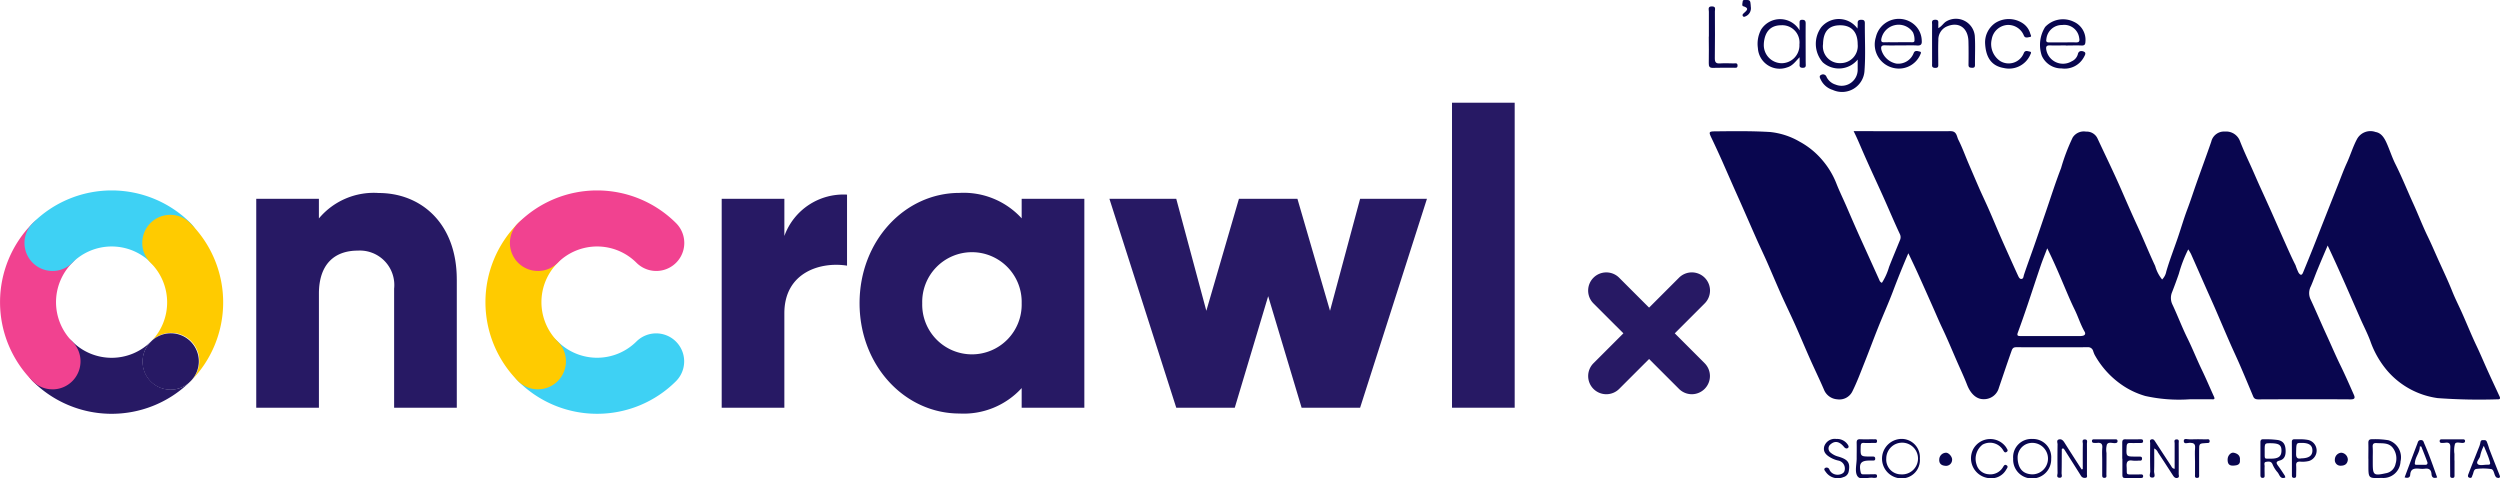 <?xml version="1.0" encoding="UTF-8"?>
<svg xmlns="http://www.w3.org/2000/svg" xmlns:xlink="http://www.w3.org/1999/xlink" width="206.383" height="39.501" viewBox="0 0 206.383 39.501">
  <defs>
    <clipPath id="a">
      <rect width="206.383" height="39.502" fill="none"></rect>
    </clipPath>
  </defs>
  <g transform="translate(0 0)" clip-path="url(#a)">
    <path d="M13.721,48.75a2.313,2.313,0,0,1,0-3.271c.029-.029.057-.06.086-.09-.025.023-.049.045-.073.069a4.6,4.6,0,0,1-6.5,0,2.313,2.313,0,0,0-3.27,3.271,9.233,9.233,0,0,0,12.888.15,2.313,2.313,0,0,1-3.13-.128" transform="translate(-1.267 -17.265)" fill="#271964"></path>
    <path d="M4.332,43.274A2.307,2.307,0,0,1,2.7,42.6a9.231,9.231,0,0,1,0-13.041,2.312,2.312,0,1,1,3.27,3.27,4.6,4.6,0,0,0,0,6.5,2.313,2.313,0,0,1-1.635,3.948" transform="translate(0 -11.134)" fill="#f14290"></path>
    <path d="M5.6,32.234a2.312,2.312,0,0,1-1.635-3.947,9.221,9.221,0,0,1,13.041,0,2.312,2.312,0,1,1-3.27,3.27,4.6,4.6,0,0,0-6.5,0,2.305,2.305,0,0,1-1.635.678" transform="translate(-1.267 -9.865)" fill="#3ed1f4"></path>
    <path d="M23.114,29.591a2.313,2.313,0,1,0-3.27,3.271,4.6,4.6,0,0,1,.086,6.41,2.312,2.312,0,0,1,3.2,3.339c-.051.051-.1.1-.154.15.048-.041.095-.083.14-.128a9.231,9.231,0,0,0,0-13.041" transform="translate(-7.39 -11.148)" fill="#ffcb00"></path>
    <path d="M23.128,45.458a2.312,2.312,0,0,0-3.2-.069c-.029.03-.057.061-.086.09a2.312,2.312,0,0,0,3.13,3.4c.052-.049.1-.1.154-.149a2.313,2.313,0,0,0,0-3.271" transform="translate(-7.39 -17.265)" fill="#271964"></path>
    <path d="M75.706,51.424a9.2,9.2,0,0,1-6.521-2.7,2.313,2.313,0,0,1,3.271-3.271,4.6,4.6,0,0,0,6.5,0,2.313,2.313,0,0,1,3.271,3.271,9.2,9.2,0,0,1-6.521,2.7" transform="translate(-26.413 -17.265)" fill="#3ed1f4"></path>
    <path d="M69.553,43.274a2.307,2.307,0,0,1-1.635-.677,9.231,9.231,0,0,1,0-13.041,2.312,2.312,0,1,1,3.27,3.27,4.6,4.6,0,0,0,0,6.5,2.313,2.313,0,0,1-1.635,3.948" transform="translate(-25.146 -11.134)" fill="#ffcb00"></path>
    <path d="M70.82,32.234a2.312,2.312,0,0,1-1.635-3.947,9.221,9.221,0,0,1,13.041,0,2.312,2.312,0,1,1-3.27,3.27,4.6,4.6,0,0,0-6.5,0,2.305,2.305,0,0,1-1.635.678" transform="translate(-26.413 -9.865)" fill="#f14290"></path>
    <path d="M50.984,33.064V43.653H45.81v-9.83a2.844,2.844,0,0,0-3-3.139c-1.9,0-3.208,1.1-3.208,3.553v9.416H34.428V26.407H39.6v1.621a5.9,5.9,0,0,1,4.932-2.1c3.484,0,6.45,2.484,6.45,7.14" transform="translate(-13.274 -9.995)" fill="#271964"></path>
    <path d="M107.307,26.149v5.864c-2.138-.345-5.174.517-5.174,3.932V43.74H96.96V26.494h5.174v3.07a5.18,5.18,0,0,1,5.174-3.415" transform="translate(-37.382 -10.082)" fill="#271964"></path>
    <path d="M134.041,26.408V43.653h-5.174V42.032a6.478,6.478,0,0,1-5.139,2.1c-4.518,0-8.243-3.966-8.243-9.106s3.725-9.106,8.243-9.106a6.478,6.478,0,0,1,5.139,2.1V26.408Zm-5.174,8.623a4.106,4.106,0,1,0-8.209,0,4.106,4.106,0,1,0,8.209,0" transform="translate(-44.525 -9.995)" fill="#271964"></path>
    <path d="M175.265,26.711l-5.518,17.246h-4.829l-2.76-9.209L159.4,43.957H154.57l-5.518-17.246h5.518l2.483,9.244,2.691-9.244h4.829l2.69,9.244,2.484-9.244Z" transform="translate(-57.466 -10.298)" fill="#271964"></path>
    <rect width="5.174" height="25.179" transform="translate(119.868 8.479)" fill="#271964"></rect>
    <path d="M0,8.557a1.5,1.5,0,0,1-1.061-.439A1.5,1.5,0,0,1-1.061,6L6-1.061a1.5,1.5,0,0,1,2.121,0,1.5,1.5,0,0,1,0,2.121L1.061,8.118A1.5,1.5,0,0,1,0,8.557Z" transform="translate(132.607 23.987)" fill="#271964"></path>
    <path d="M7.057,8.557A1.5,1.5,0,0,1,6,8.118L-1.061,1.061a1.5,1.5,0,0,1,0-2.121,1.5,1.5,0,0,1,2.121,0L8.118,6A1.5,1.5,0,0,1,7.057,8.557Z" transform="translate(132.607 23.987)" fill="#271964"></path>
    <path d="M246.082,27.732c-.455,1.063-.865,2.077-1.251,3.1-.378,1-.818,1.975-1.215,2.967-.382.953-.736,1.916-1.116,2.87-.329.825-.638,1.663-1.034,2.457a1.19,1.19,0,0,1-1.234.637,1.273,1.273,0,0,1-1.107-.81c-.367-.853-.775-1.687-1.152-2.536-.41-.924-.8-1.859-1.21-2.781-.391-.871-.812-1.729-1.2-2.6s-.756-1.752-1.141-2.626c-.269-.608-.557-1.207-.828-1.814-.4-.9-.791-1.8-1.188-2.7-.263-.6-.531-1.19-.794-1.786-.3-.681-.6-1.366-.9-2.046-.284-.633-.574-1.264-.874-1.889-.233-.487-.211-.528.319-.534,1.513-.015,3.028-.037,4.54.056a6.077,6.077,0,0,1,2.431.8,6.5,6.5,0,0,1,1.919,1.583,6.725,6.725,0,0,1,1.121,1.9c.237.6.525,1.188.786,1.783.3.694.6,1.391.908,2.084.216.491.441.978.662,1.467q.589,1.3,1.18,2.607a.337.337,0,0,0,.21.224,5.006,5.006,0,0,0,.589-1.31c.288-.735.595-1.462.892-2.193a.592.592,0,0,0-.01-.542c-.422-.9-.81-1.818-1.214-2.728-.242-.546-.49-1.088-.739-1.631-.439-.955-.875-1.912-1.289-2.879-.168-.391-.337-.785-.565-1.236h.479c2.51,0,5.019.011,7.529,0,.51,0,.5.434.633.7.318.623.555,1.287.83,1.932.3.7.6,1.4.9,2.092.268.606.555,1.2.822,1.812.294.669.573,1.345.865,2.015.247.568.5,1.133.755,1.7s.5,1.113.755,1.666c.058.127.136.294.279.284.181-.012.169-.2.218-.35.267-.8.565-1.6.844-2.4.315-.9.62-1.81.932-2.715.423-1.231.815-2.474,1.284-3.687a16.147,16.147,0,0,1,.957-2.521,1.09,1.09,0,0,1,1.107-.49.981.981,0,0,1,.954.586c.659,1.413,1.344,2.813,1.967,4.241.43.986.858,1.972,1.311,2.949.51,1.1.959,2.226,1.475,3.321a3.032,3.032,0,0,0,.572,1.11,1.263,1.263,0,0,0,.343-.662c.272-.933.625-1.836.939-2.753.269-.785.5-1.586.791-2.362.27-.711.5-1.434.753-2.15.406-1.152.833-2.3,1.23-3.452a1.086,1.086,0,0,1,1.136-.833,1.213,1.213,0,0,1,1.238.8c.246.628.525,1.244.808,1.857.306.665.587,1.341.89,2q.406.888.806,1.778c.406.906.8,1.817,1.207,2.723.282.63.558,1.264.874,1.878a4.626,4.626,0,0,0,.248.616c.139.2.26.254.369-.01q.429-1.038.846-2.08c.277-.694.545-1.391.82-2.085q.61-1.546,1.223-3.089c.241-.6.46-1.219.734-1.808.3-.653.5-1.349.847-1.985a1.262,1.262,0,0,1,1.515-.559c.479.078.726.492.91.9.261.578.45,1.19.734,1.755.533,1.062.973,2.165,1.466,3.246.412.9.767,1.834,1.2,2.725.273.56.519,1.13.772,1.7.421.946.873,1.877,1.256,2.839.245.615.552,1.206.82,1.811.4.9.764,1.806,1.185,2.69.274.575.522,1.159.78,1.739.365.819.75,1.63,1.125,2.444.079.171,0,.225-.164.219a47.068,47.068,0,0,1-4.954-.1,6.692,6.692,0,0,1-4.133-2.229,7.683,7.683,0,0,1-1.434-2.5c-.233-.621-.541-1.214-.81-1.821-.4-.911-.8-1.824-1.2-2.736q-.386-.875-.78-1.745c-.227-.5-.46-1-.724-1.567-.3.7-.562,1.316-.819,1.938-.2.474-.364.959-.569,1.428a1.207,1.207,0,0,0-.029,1.072c.444.951.852,1.921,1.29,2.874.4.866.769,1.744,1.189,2.6.388.792.74,1.6,1.1,2.411.109.245.09.382-.264.38-2.538-.017-5.075-.011-7.613,0-.205,0-.348-.039-.431-.238-.364-.868-.725-1.736-1.1-2.6-.264-.611-.551-1.211-.817-1.82-.406-.926-.8-1.856-1.2-2.782-.261-.6-.53-1.19-.793-1.786-.409-.925-.815-1.852-1.226-2.776a4.032,4.032,0,0,0-.228-.382,10.764,10.764,0,0,0-.773,2.006q-.265.77-.562,1.528a1.237,1.237,0,0,0,.04,1.043c.427.912.783,1.858,1.229,2.76.423.857.772,1.746,1.187,2.606.354.732.669,1.483,1.006,2.222.119.259-.079.211-.2.212-.6,0-1.206,0-1.809,0a12.833,12.833,0,0,1-3.666-.274,6.646,6.646,0,0,1-1.74-.787,7.305,7.305,0,0,1-2.447-2.626,2.5,2.5,0,0,1-.119-.312.423.423,0,0,0-.444-.3q-2.944.012-5.888,0c-.218,0-.315.057-.4.3-.359,1.008-.695,2.023-1.042,3.034a1.269,1.269,0,0,1-1.264.955c-.593.012-1.083-.454-1.364-1.183-.253-.656-.556-1.293-.838-1.938-.4-.914-.779-1.837-1.207-2.736-.275-.576-.52-1.164-.779-1.746-.41-.922-.819-1.845-1.236-2.764-.245-.54-.5-1.074-.785-1.67m11.463-.424c-.206.544-.387.978-.538,1.422-.375,1.1-.735,2.208-1.108,3.311-.254.75-.515,1.5-.788,2.24-.08.218-.012.276.19.276l5,0a1.083,1.083,0,0,0,.125-.013c.226-.025.308-.168.2-.35-.336-.579-.527-1.222-.82-1.819s-.541-1.183-.794-1.78c-.452-1.068-.9-2.136-1.47-3.282" transform="translate(-88.555 -6.798)" fill="#09064f"></path>
    <path d="M247.415,5.9a2,2,0,0,1-2.881.236,2.318,2.318,0,0,1-.128-2.9,1.891,1.891,0,0,1,2.989.108,3.468,3.468,0,0,0,.019-.424c-.015-.22.074-.3.291-.3s.3.056.3.285c-.009,1.3.069,2.615-.028,3.913a1.855,1.855,0,0,1-2.632,1.588,1.6,1.6,0,0,1-.963-.814c-.072-.145-.192-.329.012-.423a.306.306,0,0,1,.449.167,1.222,1.222,0,0,0,.738.631,1.325,1.325,0,0,0,1.832-1.186c0-.264,0-.528,0-.886m-2.858-1.279a1.381,1.381,0,0,0,1.43,1.58,1.41,1.41,0,0,0,1.428-1.557c0-1.065-.559-1.569-1.449-1.566-.87,0-1.388.443-1.41,1.542" transform="translate(-94.056 -0.986)" fill="#09064f"></path>
    <path d="M239.606,3.5c0-.19,0-.379,0-.568,0-.156-.021-.31.221-.308.224,0,.285.1.283.307-.008.939,0,1.878,0,2.817,0,.2,0,.393.008.588.009.179-.057.248-.241.251s-.285-.052-.269-.26c.014-.177,0-.356,0-.612-.343.348-.57.707-1.029.839a1.8,1.8,0,0,1-2.413-1.59,2.5,2.5,0,0,1,.265-1.532,1.856,1.856,0,0,1,3.176.068M236.658,4.6a1.492,1.492,0,0,0,1.41,1.607,1.471,1.471,0,0,0,1.525-1.548A1.426,1.426,0,0,0,238.1,3.074c-.864,0-1.375.506-1.446,1.53" transform="translate(-91.046 -0.99)" fill="#09064f"></path>
    <path d="M254.1,4.735c-.448,0-.9.015-1.343-.006-.3-.014-.37.1-.311.371a1.6,1.6,0,0,0,1.23,1.137,1.362,1.362,0,0,0,1.442-.881c.108-.248.345-.139.5-.108.178.036.056.195.017.3A1.926,1.926,0,0,1,253.5,6.609a1.986,1.986,0,0,1-1.51-2.548,1.946,1.946,0,0,1,3.061-1.131,1.81,1.81,0,0,1,.728,1.421c.023.277-.06.411-.373.393-.432-.026-.867-.007-1.3-.007Zm-.287-.261c.363,0,.727,0,1.09,0,.117,0,.289.027.276-.163a1.425,1.425,0,0,0-.124-.649,1.417,1.417,0,0,0-1.488-.6,1.449,1.449,0,0,0-1.126,1.15c-.029.208.034.274.239.268.377-.012.755,0,1.132,0" transform="translate(-97.132 -0.988)" fill="#09064f"></path>
    <path d="M276.2,4.742c-.434,0-.869.013-1.3,0-.267-.011-.351.081-.309.342a1.4,1.4,0,0,0,2.1.972.9.9,0,0,0,.505-.573c.065-.342.357-.3.52-.217.2.1.052.315-.032.471a1.8,1.8,0,0,1-1.826.906,1.763,1.763,0,0,1-1.635-1.048,2.782,2.782,0,0,1,.278-2.376,2.024,2.024,0,0,1,2.358-.43,1.633,1.633,0,0,1,.966,1.647c-.007.223-.071.326-.318.315-.433-.019-.868,0-1.3,0m-.261-.257v0c.363,0,.726-.01,1.089,0,.277.01.326-.1.277-.356a1.243,1.243,0,0,0-1.4-1.08,1.286,1.286,0,0,0-1.313,1.188c-.041.192.044.251.221.248.377,0,.754,0,1.131,0" transform="translate(-105.666 -0.994)" fill="#09064f"></path>
    <path d="M260.083,3.3c.309-.16.422-.42.67-.563a1.565,1.565,0,0,1,2.346,1.2c.051.8.008,1.6.015,2.4,0,.185-.067.241-.247.233s-.291-.026-.288-.249c.009-.645.012-1.29-.005-1.934-.031-1.152-.85-1.68-1.863-1.19a1.184,1.184,0,0,0-.621,1.1c-.026.643-.007,1.289-.007,1.934,0,.181.041.358-.261.348s-.248-.189-.248-.367c0-1.065-.006-2.13,0-3.2,0-.178-.078-.4.256-.406s.245.224.256.4c0,.082,0,.165,0,.293" transform="translate(-100.073 -0.975)" fill="#09064f"></path>
    <path d="M266.7,4.526a1.943,1.943,0,0,1,.845-1.644,2.079,2.079,0,0,1,2.289.043,1.515,1.515,0,0,1,.6.852c.031.095.141.242-.039.265-.158.02-.375.122-.486-.1a1.387,1.387,0,0,0-1.4-.892A1.409,1.409,0,0,0,267.25,4.22a1.691,1.691,0,0,0,.708,1.813,1.343,1.343,0,0,0,1.938-.661c.109-.271.338-.15.492-.125.195.031.065.192.027.294A1.914,1.914,0,0,1,268.237,6.6c-1.124-.19-1.492-1.028-1.537-2.07" transform="translate(-102.825 -0.987)" fill="#09064f"></path>
    <path d="M278.5,61.484c0-.693-.007-1.387.006-2.08,0-.136-.111-.383.179-.371.245.01.157.227.158.361.006.842,0,1.683,0,2.525,0,.111.066.273-.14.285a.347.347,0,0,1-.352-.168c-.45-.722-.91-1.438-1.364-2.158-.041-.064-.084-.118-.162-.092s-.056.118-.057.181c-.006.617,0,1.234-.018,1.851,0,.137.11.39-.174.377s-.154-.259-.157-.4q-.019-1.178,0-2.356c0-.14-.12-.368.143-.412.2-.034.322.1.428.268.464.742.941,1.475,1.414,2.212l.1-.025" transform="translate(-106.56 -22.756)" fill="#09064f"></path>
    <path d="M229.582,3.354c0-.687-.006-1.374,0-2.06,0-.179-.117-.44.26-.433.35.007.236.248.237.414.007,1.289.013,2.579-.006,3.868,0,.337.1.445.429.424.376-.025.755-.009,1.133,0,.125,0,.306-.064.315.162.01.257-.193.192-.33.194-.56.007-1.121-.012-1.679.011-.312.014-.372-.116-.367-.393.015-.728.006-1.457,0-2.186" transform="translate(-88.509 -0.332)" fill="#09064f"></path>
    <path d="M318.189,60.616c0-.42.012-.841,0-1.261-.009-.246.054-.355.324-.344a6.543,6.543,0,0,1,1.336.084,1.475,1.475,0,0,1,.995,1.754,1.418,1.418,0,0,1-1.558,1.354c-1.092.044-1.092.044-1.093-1.04,0-.182,0-.364,0-.547m.361-.031h0V61c0,.978.087,1.037,1.081.818a.973.973,0,0,0,.8-.779,1.453,1.453,0,0,0-.24-1.333c-.351-.426-.845-.344-1.311-.377-.249-.018-.357.056-.337.326.023.307.006.616.006.925" transform="translate(-122.674 -22.751)" fill="#09064f"></path>
    <path d="M290.881,61.453c0-.718,0-1.411,0-2.1,0-.119-.084-.311.146-.324.261-.015.187.193.188.329.006.841.007,1.682,0,2.522,0,.109.08.271-.095.322s-.286-.057-.377-.2c-.412-.638-.825-1.276-1.244-1.909a.6.6,0,0,0-.305-.317c0,.653.014,1.272-.009,1.89-.007.176.159.506-.141.513-.349.009-.171-.342-.177-.522-.022-.771-.013-1.542-.006-2.312,0-.109-.077-.268.1-.319s.248.075.327.2q.64.985,1.286,1.967c.064.1.1.232.3.263" transform="translate(-111.357 -22.753)" fill="#09064f"></path>
    <path d="M272.049,58.977a1.507,1.507,0,0,1,1.562,1.636,1.572,1.572,0,0,1-1.555,1.624,1.552,1.552,0,0,1-1.583-1.636,1.5,1.5,0,0,1,1.576-1.624m-1.209,1.61c.045.873.473,1.284,1.2,1.31a1.3,1.3,0,0,0,.015-2.6,1.205,1.205,0,0,0-1.211,1.293" transform="translate(-104.279 -22.738)" fill="#09064f"></path>
    <path d="M255.971,60.586a1.509,1.509,0,0,1-1.564,1.643,1.631,1.631,0,0,1-.014-3.258,1.51,1.51,0,0,1,1.579,1.615m-2.772-.007a1.219,1.219,0,0,0,1.217,1.317,1.31,1.31,0,1,0-1.217-1.317" transform="translate(-97.482 -22.736)" fill="#09064f"></path>
    <path d="M305.725,62.179c-.434.159-.463-.277-.643-.455a2.346,2.346,0,0,1-.406-.665c-.116-.239-.316-.208-.5-.183-.24.031-.138.236-.144.372-.012.238,0,.477,0,.715,0,.108.018.234-.155.24s-.192-.119-.191-.253c0-.9,0-1.8,0-2.693,0-.188.08-.251.253-.24a7.546,7.546,0,0,1,1.21.064c.419.093.59.342.615.815.019.369-.045.761-.483.874-.332.085-.3.212-.139.433.2.267.377.544.559.821a.493.493,0,0,1,.036.156m-1.7-2.2c.007.734-.066.627.473.637.643.011.9-.173.912-.626.014-.5-.193-.646-.913-.648-.472,0-.472,0-.473.637" transform="translate(-117.08 -22.753)" fill="#09064f"></path>
    <path d="M266.371,62.218a1.646,1.646,0,0,1-1.35-2.422,1.6,1.6,0,0,1,2.707-.125c.062.137.221.269.027.385-.151.091-.211-.045-.294-.179a1.265,1.265,0,0,0-1.682-.431,1.48,1.48,0,0,0-.495,1.643,1.1,1.1,0,0,0,.973.8,1.212,1.212,0,0,0,1.2-.569c.084-.135.148-.266.3-.173.17.1.053.235-.023.355a1.4,1.4,0,0,1-1.37.716" transform="translate(-102.113 -22.74)" fill="#09064f"></path>
    <path d="M323.063,62.207c.352-.939.694-1.862,1.048-2.779.049-.127.063-.3.288-.305s.232.162.288.286c.4.912.728,1.856,1.064,2.8-.277.088-.445.025-.467-.283-.024-.349-.208-.488-.555-.439a1.916,1.916,0,0,1-.42,0c-.392-.031-.75-.041-.784.506-.014.221-.185.294-.461.21m1.382-2.541-.127-.02c.01.484-.345.832-.4,1.3-.015.124-.052.222.121.223.25,0,.5,0,.75,0,.159,0,.186-.127.146-.235-.154-.423-.325-.841-.489-1.26" transform="translate(-124.555 -22.794)" fill="#09064f"></path>
    <path d="M334.217,62.134c-.023.174-.158.12-.248.1-.055-.012-.11-.08-.141-.137-.108-.2-.125-.535-.34-.573a4.458,4.458,0,0,0-1.21-.012c-.245.023-.235.318-.321.494-.061.125-.05.291-.251.237s-.127-.229-.084-.34c.276-.724.569-1.442.853-2.163a1.857,1.857,0,0,0,.122-.4c.02-.133.068-.213.206-.205.117.006.243-.036.322.122a6.106,6.106,0,0,1,.2.586c.27.71.554,1.416.833,2.123.02.052.039.1.06.162m-1.338-2.52a3.362,3.362,0,0,0-.3.831c-.039.244-.391.506-.188.683.161.14.534.033.812.042.248.008.216-.1.164-.288-.116-.416-.3-.8-.485-1.268" transform="translate(-127.834 -22.801)" fill="#09064f"></path>
    <path d="M246.05,58.979a1.051,1.051,0,0,1,.938.428c.084.114.153.236.03.321-.093.065-.214.031-.318-.1-.375-.456-.747-.517-1.1-.214a.433.433,0,0,0-.012.683,1.592,1.592,0,0,0,.654.337c.724.218,1,.454.855,1.2a.592.592,0,0,1-.446.493,1.2,1.2,0,0,1-1.441-.412c-.069-.1-.222-.24-.055-.348a.241.241,0,0,1,.345.141.692.692,0,0,0,.425.382c.312.109.728-.015.809-.245a.666.666,0,0,0-.471-.879,2.2,2.2,0,0,1-.623-.227c-.494-.27-.667-.552-.567-.951a.919.919,0,0,1,.976-.615" transform="translate(-94.476 -22.739)" fill="#09064f"></path>
    <path d="M285.126,60.612c0-.434,0-.869,0-1.3,0-.175.031-.3.251-.294.42.009.841,0,1.261,0,.1,0,.2,0,.209.141.007.17-.112.163-.228.164-.28,0-.561.01-.841,0-.219-.008-.28.083-.29.3-.039.822-.047.822.758.823.084,0,.168,0,.253,0,.119.009.27-.026.26.178s-.165.149-.278.154a2.421,2.421,0,0,1-.5,0c-.422-.071-.52.115-.493.506.048.683-.143.64.661.64.182,0,.364-.006.546-.007a.135.135,0,0,1,.155.151c0,.111-.066.143-.16.143-.448,0-.9,0-1.344,0-.208,0-.208-.14-.208-.287v-1.3h-.007" transform="translate(-109.928 -22.753)" fill="#09064f"></path>
    <path d="M308.558,59.018a3.323,3.323,0,0,1,.71.057.9.9,0,0,1,.061,1.735,2.222,2.222,0,0,1-.748.051c-.24,0-.324.082-.31.32.016.265,0,.533,0,.8,0,.117-.007.226-.173.223s-.178-.1-.178-.224c0-.912,0-1.825-.006-2.737,0-.162.063-.231.223-.225.14,0,.28,0,.42,0m.122,1.577c.643-.011.933-.222.933-.649s-.275-.633-.893-.628c-.457,0-.436,0-.453.9-.007.381.163.422.414.379" transform="translate(-118.715 -22.754)" fill="#09064f"></path>
    <path d="M249.409,60.589c0-.42.012-.841,0-1.26-.009-.233.057-.329.3-.318.377.017.755,0,1.132.006.1,0,.243-.037.25.137.008.205-.146.162-.265.162-.266,0-.533.017-.8,0-.232-.02-.277.071-.283.283-.025.834-.033.834.779.842.084,0,.168,0,.252,0,.125,0,.17.073.167.189s-.073.139-.165.14l-.294,0c-.731,0-.9.235-.739.974.041.183.156.166.281.165q.419,0,.839-.009c.118,0,.231-.006.226.163,0,.147-.112.133-.208.136a.422.422,0,0,1-.084,0c-.459-.079-1.1.251-1.343-.171-.212-.367-.044-.955-.044-1.445h0" transform="translate(-96.135 -22.751)" fill="#09064f"></path>
    <path d="M329,60.775c0,.393,0,.786,0,1.179,0,.127.014.262-.183.255s-.175-.142-.175-.268c0-.744-.019-1.489.012-2.232.015-.358-.12-.449-.434-.4a1.877,1.877,0,0,1-.294.01.138.138,0,0,1-.15-.159c0-.112.076-.136.168-.136.589,0,1.178,0,1.767,0,.095,0,.162.039.159.147s-.073.138-.165.147c-.23.024-.563-.122-.666.081a2.063,2.063,0,0,0-.046.826c0,.182,0,.365,0,.547H329" transform="translate(-126.372 -22.756)" fill="#09064f"></path>
    <path d="M294.321,60.771c0-.35-.025-.7.007-1.05s-.13-.421-.434-.429c-.176,0-.509.158-.5-.163.007-.244.324-.111.5-.119.447-.02.9-.009,1.343,0,.113,0,.283-.06.294.135s-.144.162-.27.169c-.6.032-.6.033-.6.619,0,.659,0,1.317,0,1.975,0,.132.044.3-.189.284-.2-.014-.148-.168-.149-.283,0-.378,0-.756,0-1.134" transform="translate(-113.117 -22.74)" fill="#09064f"></path>
    <path d="M281.906,60.737c0-.336-.023-.674.006-1.007.031-.35-.117-.449-.432-.412a1.418,1.418,0,0,1-.293-.006.135.135,0,0,1-.127-.139c-.009-.108.055-.152.152-.152q.9,0,1.8,0c.1,0,.156.041.159.147,0,.133-.078.153-.188.165-.238.025-.557-.135-.691.118a1.654,1.654,0,0,0-.033.7c0,.588,0,1.175-.009,1.763,0,.111.056.274-.145.287-.219.014-.2-.15-.2-.288,0-.392,0-.783,0-1.175Z" transform="translate(-108.361 -22.754)" fill="#09064f"></path>
    <path d="M261.033,61.9c-.331-.023-.52-.2-.492-.536a.567.567,0,0,1,.537-.54c.237-.029.554.342.523.595a.5.5,0,0,1-.568.482" transform="translate(-100.449 -23.448)" fill="#09064f"></path>
    <path d="M300.3,61.436c.044.381-.245.429-.509.449-.379.028-.519-.138-.507-.533.01-.3.264-.585.517-.53.3.066.543.232.5.614" transform="translate(-115.387 -23.447)" fill="#09064f"></path>
    <path d="M314.149,61.895a.465.465,0,0,1-.456-.53.568.568,0,0,1,.534-.543.588.588,0,0,1,.537.578c-.034.324-.222.5-.615.495" transform="translate(-120.942 -23.449)" fill="#09064f"></path>
    <path d="M234.783.554a.724.724,0,0,1-.418.788c-.081.042-.195.087-.25-.037-.036-.078.006-.138.079-.206.209-.2.539-.413-.04-.585-.122-.036-.056-.255-.042-.387.015-.163.16-.123.262-.125.151,0,.324-.025.371.179a3.26,3.26,0,0,1,.039.372" transform="translate(-90.249 0)" fill="#09064f"></path>
  </g>
</svg>
